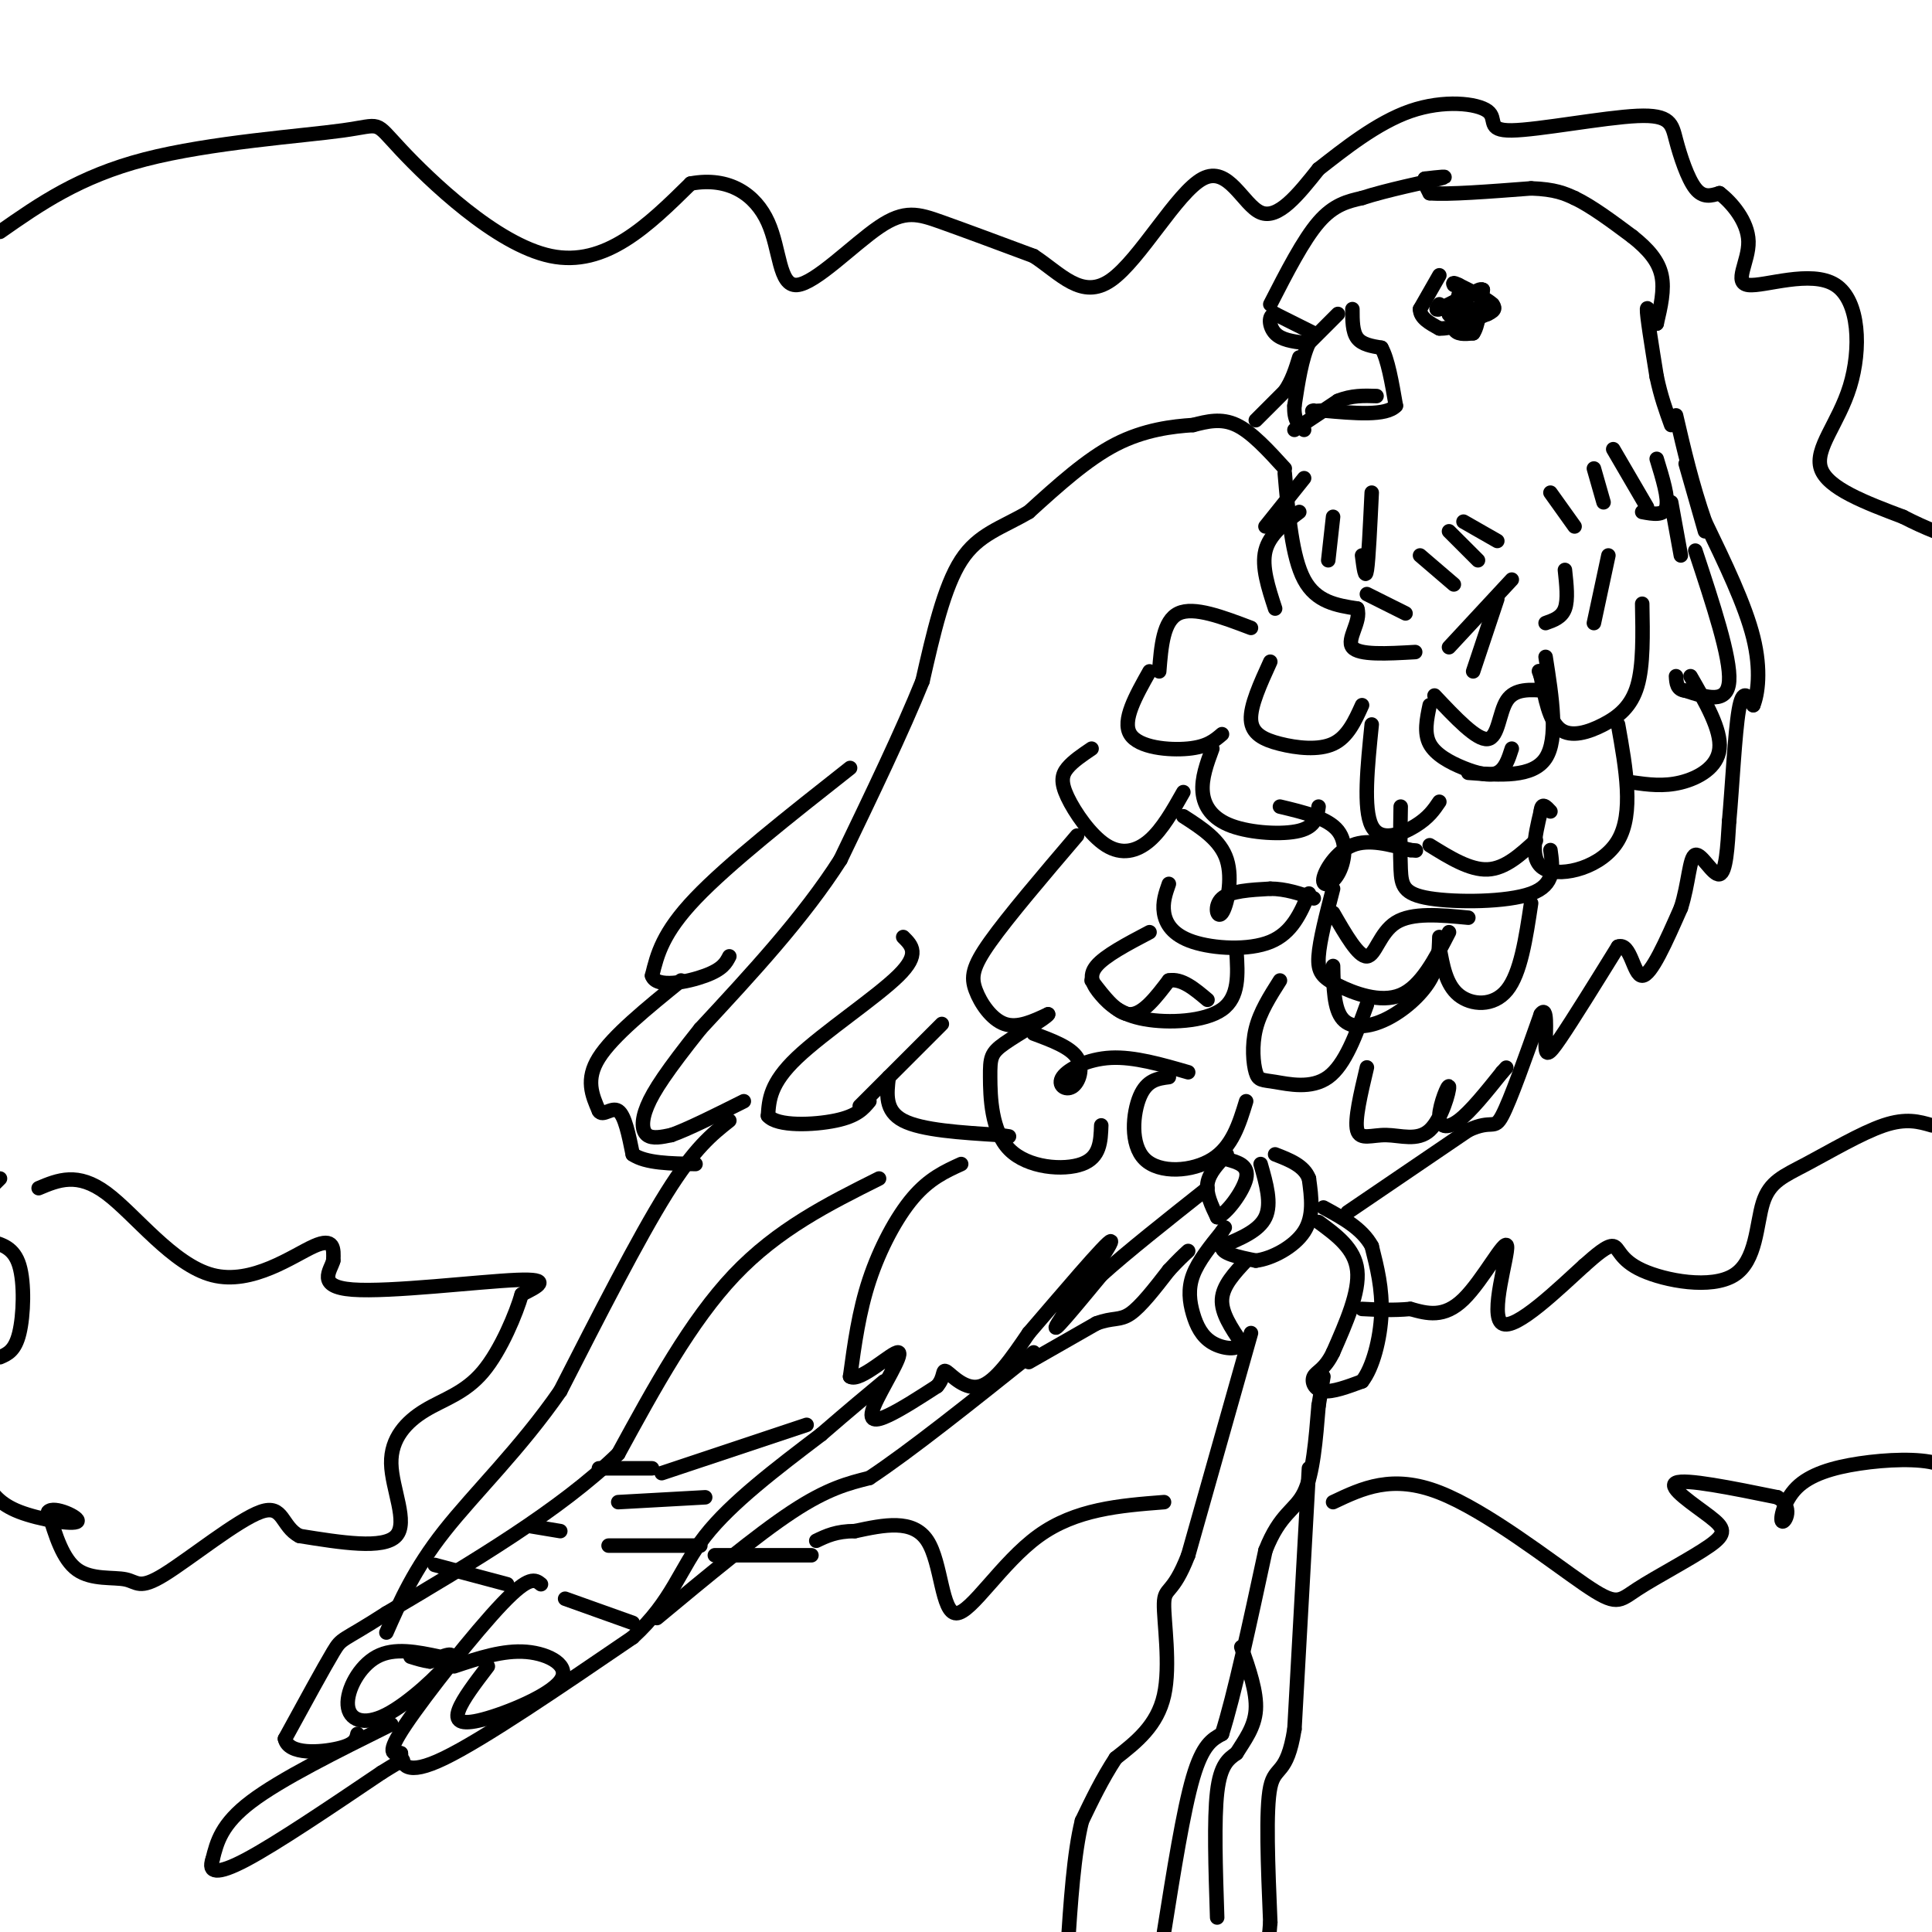 <svg viewBox='0 0 400 400' version='1.1' xmlns='http://www.w3.org/2000/svg' xmlns:xlink='http://www.w3.org/1999/xlink'><g fill='none' stroke='#000000' stroke-width='3' stroke-linecap='round' stroke-linejoin='round'><path d='M277,65c0.000,0.000 -6.000,6.000 -6,6'/><path d='M271,71c-1.500,3.167 -2.250,8.083 -3,13'/><path d='M268,84c-0.167,3.000 0.917,4.000 2,5'/><path d='M268,89c0.000,0.000 9.000,-6.000 9,-6'/><path d='M277,83c2.833,-1.167 5.417,-1.083 8,-1'/><path d='M280,64c0.000,2.333 0.000,4.667 1,6c1.000,1.333 3.000,1.667 5,2'/><path d='M286,72c1.333,2.333 2.167,7.167 3,12'/><path d='M289,84c-2.000,2.167 -8.500,1.583 -15,1'/><path d='M274,85c-2.833,0.167 -2.417,0.083 -2,0'/><path d='M298,57c0.000,0.000 -4.000,7.000 -4,7'/><path d='M294,64c0.000,1.833 2.000,2.917 4,4'/><path d='M298,68c2.333,0.167 6.167,-1.417 10,-3'/><path d='M308,65c1.833,-0.833 1.417,-1.417 1,-2'/><path d='M309,63c-1.000,-1.000 -4.000,-2.500 -7,-4'/><path d='M302,59c-1.333,-0.667 -1.167,-0.333 -1,0'/><path d='M272,69c0.000,0.000 -8.000,-4.000 -8,-4'/><path d='M264,65c-1.511,0.178 -1.289,2.622 0,4c1.289,1.378 3.644,1.689 6,2'/><path d='M263,63c3.417,-6.667 6.833,-13.333 10,-17c3.167,-3.667 6.083,-4.333 9,-5'/><path d='M282,41c5.089,-1.667 13.311,-3.333 16,-4c2.689,-0.667 -0.156,-0.333 -3,0'/><path d='M295,37c-0.333,0.500 0.333,1.750 1,3'/><path d='M296,40c3.667,0.333 12.333,-0.333 21,-1'/><path d='M317,39c5.000,0.167 7.000,1.083 9,2'/><path d='M326,41c3.500,1.667 7.750,4.833 12,8'/><path d='M338,49c3.244,2.578 5.356,5.022 6,8c0.644,2.978 -0.178,6.489 -1,10'/><path d='M343,67c-0.689,0.267 -1.911,-4.067 -2,-3c-0.089,1.067 0.956,7.533 2,14'/><path d='M343,78c0.833,4.000 1.917,7.000 3,10'/><path d='M266,97c-3.417,-3.750 -6.833,-7.500 -10,-9c-3.167,-1.500 -6.083,-0.750 -9,0'/><path d='M247,88c-4.156,0.267 -10.044,0.933 -16,4c-5.956,3.067 -11.978,8.533 -18,14'/><path d='M213,106c-5.556,3.289 -10.444,4.511 -14,10c-3.556,5.489 -5.778,15.244 -8,25'/><path d='M191,141c-4.167,10.333 -10.583,23.667 -17,37'/><path d='M174,178c-7.667,12.000 -18.333,23.500 -29,35'/><path d='M145,213c-6.917,8.679 -9.708,12.875 -11,16c-1.292,3.125 -1.083,5.179 0,6c1.083,0.821 3.042,0.411 5,0'/><path d='M139,235c3.333,-1.167 9.167,-4.083 15,-7'/><path d='M187,194c1.778,1.756 3.556,3.511 -1,8c-4.556,4.489 -15.444,11.711 -21,17c-5.556,5.289 -5.778,8.644 -6,12'/><path d='M159,231c1.867,2.267 9.533,1.933 14,1c4.467,-0.933 5.733,-2.467 7,-4'/><path d='M178,229c0.000,0.000 17.000,-17.000 17,-17'/><path d='M176,159c-12.583,9.917 -25.167,19.833 -32,27c-6.833,7.167 -7.917,11.583 -9,16'/><path d='M135,202c0.822,2.667 7.378,1.333 11,0c3.622,-1.333 4.311,-2.667 5,-4'/><path d='M141,203c-7.083,5.750 -14.167,11.500 -17,16c-2.833,4.500 -1.417,7.750 0,11'/><path d='M124,230c0.756,1.311 2.644,-0.911 4,0c1.356,0.911 2.178,4.956 3,9'/><path d='M131,239c2.667,1.833 7.833,1.917 13,2'/><path d='M151,232c-3.583,2.833 -7.167,5.667 -13,15c-5.833,9.333 -13.917,25.167 -22,41'/><path d='M116,288c-8.222,11.889 -17.778,21.111 -24,29c-6.222,7.889 -9.111,14.444 -12,21'/><path d='M182,244c-10.500,5.250 -21.000,10.500 -30,20c-9.000,9.500 -16.500,23.250 -24,37'/><path d='M128,301c-12.000,11.667 -30.000,22.333 -48,33'/><path d='M80,334c-9.467,6.111 -9.133,4.889 -11,8c-1.867,3.111 -5.933,10.556 -10,18'/><path d='M59,360c0.711,3.378 7.489,2.822 11,2c3.511,-0.822 3.756,-1.911 4,-3'/><path d='M112,328c-1.178,-0.956 -2.356,-1.911 -8,4c-5.644,5.911 -15.756,18.689 -20,25c-4.244,6.311 -2.622,6.156 -1,6'/><path d='M83,363c0.111,2.267 0.889,4.933 9,1c8.111,-3.933 23.556,-14.467 39,-25'/><path d='M131,339c8.333,-7.622 9.667,-14.178 15,-21c5.333,-6.822 14.667,-13.911 24,-21'/><path d='M170,297c6.167,-5.333 9.583,-8.167 13,-11'/><path d='M81,357c-11.417,5.667 -22.833,11.333 -29,16c-6.167,4.667 -7.083,8.333 -8,12'/><path d='M44,385c-0.933,2.667 0.733,3.333 7,0c6.267,-3.333 17.133,-10.667 28,-18'/><path d='M79,367c5.333,-3.333 4.667,-2.667 4,-2'/><path d='M136,335c10.333,-8.583 20.667,-17.167 28,-22c7.333,-4.833 11.667,-5.917 16,-7'/><path d='M180,306c8.333,-5.500 21.167,-15.750 34,-26'/><path d='M199,241c-3.311,1.511 -6.622,3.022 -10,7c-3.378,3.978 -6.822,10.422 -9,17c-2.178,6.578 -3.089,13.289 -4,20'/><path d='M176,285c1.965,1.346 8.877,-5.289 10,-5c1.123,0.289 -3.544,7.501 -5,11c-1.456,3.499 0.298,3.285 3,2c2.702,-1.285 6.351,-3.643 10,-6'/><path d='M194,287c1.702,-1.917 0.958,-3.708 2,-3c1.042,0.708 3.869,3.917 7,3c3.131,-0.917 6.565,-5.958 10,-11'/><path d='M213,276c6.155,-7.131 16.542,-19.458 17,-19c0.458,0.458 -9.012,13.702 -11,17c-1.988,3.298 3.506,-3.351 9,-10'/><path d='M228,264c5.167,-4.667 13.583,-11.333 22,-18'/><path d='M213,282c0.000,0.000 14.000,-8.000 14,-8'/><path d='M227,274c3.378,-1.289 4.822,-0.511 7,-2c2.178,-1.489 5.089,-5.244 8,-9'/><path d='M242,263c2.000,-2.167 3.000,-3.083 4,-4'/><path d='M254,239c-1.833,1.917 -3.667,3.833 -4,6c-0.333,2.167 0.833,4.583 2,7'/><path d='M252,252c1.822,-0.511 5.378,-5.289 6,-8c0.622,-2.711 -1.689,-3.356 -4,-4'/><path d='M261,241c1.167,4.083 2.333,8.167 1,11c-1.333,2.833 -5.167,4.417 -9,6'/><path d='M253,258c-0.333,1.500 3.333,2.250 7,3'/><path d='M260,261c3.267,-0.378 7.933,-2.822 10,-6c2.067,-3.178 1.533,-7.089 1,-11'/><path d='M271,244c-1.000,-2.667 -4.000,-3.833 -7,-5'/><path d='M273,253c3.750,2.750 7.500,5.500 8,10c0.500,4.500 -2.250,10.750 -5,17'/><path d='M276,280c-1.702,3.560 -3.458,3.958 -4,5c-0.542,1.042 0.131,2.726 2,3c1.869,0.274 4.935,-0.863 8,-2'/><path d='M282,286c2.222,-2.800 3.778,-8.800 4,-14c0.222,-5.200 -0.889,-9.600 -2,-14'/><path d='M284,258c-2.000,-3.667 -6.000,-5.833 -10,-8'/><path d='M258,261c-2.417,2.583 -4.833,5.167 -5,8c-0.167,2.833 1.917,5.917 4,9'/><path d='M257,278c-0.517,1.657 -3.809,1.300 -6,0c-2.191,-1.300 -3.282,-3.542 -4,-6c-0.718,-2.458 -1.062,-5.131 0,-8c1.062,-2.869 3.531,-5.935 6,-9'/><path d='M253,255c1.000,-1.500 0.500,-0.750 0,0'/><path d='M259,276c0.000,0.000 -13.000,46.000 -13,46'/><path d='M246,322c-3.262,8.405 -4.917,6.417 -5,10c-0.083,3.583 1.405,12.738 0,19c-1.405,6.262 -5.702,9.631 -10,13'/><path d='M231,364c-2.833,4.333 -4.917,8.667 -7,13'/><path d='M224,377c-1.667,6.667 -2.333,16.833 -3,27'/><path d='M221,404c-0.333,4.500 0.333,2.250 1,0'/><path d='M241,400c2.000,-12.583 4.000,-25.167 6,-32c2.000,-6.833 4.000,-7.917 6,-9'/><path d='M253,359c2.500,-7.833 5.750,-22.917 9,-38'/><path d='M262,321c3.044,-7.778 6.156,-8.222 8,-12c1.844,-3.778 2.422,-10.889 3,-18'/><path d='M273,291c0.667,-4.000 0.833,-5.000 1,-6'/><path d='M271,304c0.000,0.000 -3.000,54.000 -3,54'/><path d='M268,358c-1.578,9.822 -4.022,7.378 -5,12c-0.978,4.622 -0.489,16.311 0,28'/><path d='M263,398c-0.333,5.500 -1.167,5.250 -2,5'/><path d='M252,397c-0.333,-10.167 -0.667,-20.333 0,-26c0.667,-5.667 2.333,-6.833 4,-8'/><path d='M256,363c1.644,-2.667 3.756,-5.333 4,-9c0.244,-3.667 -1.378,-8.333 -3,-13'/><path d='M279,251c0.000,0.000 25.000,-17.000 25,-17'/><path d='M304,234c5.089,-2.378 5.311,0.178 7,-3c1.689,-3.178 4.844,-12.089 8,-21'/><path d='M319,210c1.429,-2.060 1.000,3.292 1,6c-0.000,2.708 0.429,2.774 3,-1c2.571,-3.774 7.286,-11.387 12,-19'/><path d='M335,196c2.622,-1.000 3.178,6.000 5,6c1.822,0.000 4.911,-7.000 8,-14'/><path d='M348,188c1.643,-5.024 1.750,-10.583 3,-11c1.250,-0.417 3.643,4.310 5,4c1.357,-0.310 1.679,-5.655 2,-11'/><path d='M358,170c0.622,-6.778 1.178,-18.222 2,-23c0.822,-4.778 1.911,-2.889 3,-1'/><path d='M363,146c0.911,-2.200 1.689,-7.200 0,-14c-1.689,-6.800 -5.844,-15.400 -10,-24'/><path d='M353,108c-2.667,-7.667 -4.333,-14.833 -6,-22'/><path d='M351,114c3.667,11.083 7.333,22.167 7,27c-0.333,4.833 -4.667,3.417 -9,2'/><path d='M349,143c-1.833,-0.167 -1.917,-1.583 -2,-3'/><path d='M350,140c3.200,5.556 6.400,11.111 6,15c-0.400,3.889 -4.400,6.111 -8,7c-3.600,0.889 -6.800,0.444 -10,0'/><path d='M335,150c1.644,9.200 3.289,18.400 0,24c-3.289,5.600 -11.511,7.600 -15,6c-3.489,-1.600 -2.244,-6.800 -1,-12'/><path d='M319,168c0.167,-2.000 1.083,-1.000 2,0'/><path d='M340,125c0.125,6.375 0.250,12.750 -1,17c-1.250,4.250 -3.875,6.375 -7,8c-3.125,1.625 -6.750,2.750 -9,1c-2.250,-1.750 -3.125,-6.375 -4,-11'/><path d='M319,140c-0.667,-1.833 -0.333,-0.917 0,0'/><path d='M320,136c1.333,8.500 2.667,17.000 0,21c-2.667,4.000 -9.333,3.500 -16,3'/><path d='M296,146c-0.601,2.875 -1.202,5.750 0,8c1.202,2.250 4.208,3.875 7,5c2.792,1.125 5.369,1.750 7,1c1.631,-0.750 2.315,-2.875 3,-5'/><path d='M284,150c-0.889,8.756 -1.778,17.511 0,21c1.778,3.489 6.222,1.711 9,0c2.778,-1.711 3.889,-3.356 5,-5'/><path d='M290,167c-0.077,4.839 -0.155,9.679 0,13c0.155,3.321 0.542,5.125 6,6c5.458,0.875 15.988,0.821 21,-1c5.012,-1.821 4.506,-5.411 4,-9'/><path d='M317,187c-1.089,7.267 -2.178,14.533 -5,18c-2.822,3.467 -7.378,3.133 -10,1c-2.622,-2.133 -3.311,-6.067 -4,-10'/><path d='M298,194c-0.083,2.964 -0.167,5.929 -2,9c-1.833,3.071 -5.417,6.250 -9,8c-3.583,1.750 -7.167,2.071 -9,0c-1.833,-2.071 -1.917,-6.536 -2,-11'/><path d='M276,184c-1.393,5.375 -2.786,10.750 -3,14c-0.214,3.250 0.750,4.375 4,6c3.250,1.625 8.786,3.750 13,2c4.214,-1.750 7.107,-7.375 10,-13'/><path d='M265,203c-2.067,3.252 -4.134,6.504 -5,10c-0.866,3.496 -0.531,7.236 0,9c0.531,1.764 1.258,1.552 4,2c2.742,0.448 7.498,1.557 11,-1c3.502,-2.557 5.751,-8.778 8,-15'/><path d='M238,193c-4.612,2.427 -9.225,4.855 -11,7c-1.775,2.145 -0.713,4.008 1,6c1.713,1.992 4.077,4.113 9,5c4.923,0.887 12.407,0.539 16,-2c3.593,-2.539 3.297,-7.270 3,-12'/><path d='M242,183c-0.673,1.917 -1.345,3.833 -1,6c0.345,2.167 1.708,4.583 6,6c4.292,1.417 11.512,1.833 16,0c4.488,-1.833 6.244,-5.917 8,-10'/><path d='M251,155c-1.131,3.071 -2.262,6.143 -2,9c0.262,2.857 1.917,5.500 6,7c4.083,1.500 10.595,1.857 14,1c3.405,-0.857 3.702,-2.929 4,-5'/><path d='M263,137c-2.077,4.554 -4.155,9.107 -4,12c0.155,2.893 2.542,4.125 6,5c3.458,0.875 7.988,1.393 11,0c3.012,-1.393 4.506,-4.696 6,-8'/><path d='M245,164c-2.174,3.852 -4.348,7.703 -7,10c-2.652,2.297 -5.783,3.038 -9,1c-3.217,-2.038 -6.520,-6.856 -8,-10c-1.480,-3.144 -1.137,-4.612 0,-6c1.137,-1.388 3.069,-2.694 5,-4'/><path d='M238,139c-2.867,5.089 -5.733,10.178 -4,13c1.733,2.822 8.067,3.378 12,3c3.933,-0.378 5.467,-1.689 7,-3'/><path d='M259,130c-5.917,-2.250 -11.833,-4.500 -15,-3c-3.167,1.500 -3.583,6.750 -4,12'/><path d='M264,126c-1.417,-4.333 -2.833,-8.667 -2,-12c0.833,-3.333 3.917,-5.667 7,-8'/><path d='M266,98c0.750,8.667 1.500,17.333 4,22c2.500,4.667 6.750,5.333 11,6'/><path d='M281,126c0.911,2.667 -2.311,6.333 -1,8c1.311,1.667 7.156,1.333 13,1'/><path d='M223,173c-7.143,8.387 -14.286,16.774 -18,22c-3.714,5.226 -4.000,7.292 -3,10c1.000,2.708 3.286,6.060 6,7c2.714,0.940 5.857,-0.530 9,-2'/><path d='M217,210c-0.460,0.849 -6.109,3.971 -9,6c-2.891,2.029 -3.022,2.967 -3,7c0.022,4.033 0.198,11.163 4,15c3.802,3.837 11.229,4.382 15,3c3.771,-1.382 3.885,-4.691 4,-8'/><path d='M242,223c-2.274,0.292 -4.548,0.583 -6,4c-1.452,3.417 -2.083,9.958 1,13c3.083,3.042 9.881,2.583 14,0c4.119,-2.583 5.560,-7.292 7,-12'/><path d='M283,221c-1.290,5.435 -2.580,10.871 -2,13c0.580,2.129 3.029,0.952 6,1c2.971,0.048 6.465,1.319 9,-1c2.535,-2.319 4.113,-8.230 4,-9c-0.113,-0.770 -1.915,3.600 -2,6c-0.085,2.400 1.547,2.828 4,1c2.453,-1.828 5.726,-5.914 9,-10'/><path d='M311,222c1.500,-1.667 0.750,-0.833 0,0'/><path d='M304,61c0.000,0.000 -6.000,3.000 -6,3'/><path d='M298,64c-1.000,0.333 -0.500,-0.333 0,-1'/><path d='M302,61c-0.750,2.833 -1.500,5.667 -1,7c0.500,1.333 2.250,1.167 4,1'/><path d='M305,69c1.000,-1.333 1.500,-5.167 2,-9'/><path d='M307,60c-0.833,-0.667 -3.917,2.167 -7,5'/><path d='M300,65c-0.333,0.667 2.333,-0.167 5,-1'/><path d='M8,246c4.030,-1.696 8.060,-3.393 14,1c5.940,4.393 13.792,14.875 22,17c8.208,2.125 16.774,-4.107 21,-6c4.226,-1.893 4.113,0.554 4,3'/><path d='M69,261c-0.488,1.976 -3.708,5.417 4,6c7.708,0.583 26.345,-1.690 34,-2c7.655,-0.310 4.327,1.345 1,3'/><path d='M108,268c-1.064,3.717 -4.224,11.510 -8,16c-3.776,4.490 -8.167,5.678 -12,8c-3.833,2.322 -7.109,5.779 -7,11c0.109,5.221 3.603,12.206 1,15c-2.603,2.794 -11.301,1.397 -20,0'/><path d='M62,318c-3.785,-1.907 -3.246,-6.674 -8,-5c-4.754,1.674 -14.800,9.789 -20,13c-5.200,3.211 -5.554,1.518 -8,1c-2.446,-0.518 -6.985,0.138 -10,-2c-3.015,-2.138 -4.508,-7.069 -6,-12'/><path d='M10,313c1.060,-1.357 6.708,1.250 6,2c-0.708,0.750 -7.774,-0.357 -12,-2c-4.226,-1.643 -5.613,-3.821 -7,-6'/><path d='M0,281c1.556,-0.667 3.111,-1.333 4,-5c0.889,-3.667 1.111,-10.333 0,-14c-1.111,-3.667 -3.556,-4.333 -6,-5'/><path d='M-1,245c0.000,0.000 1.000,-1.000 1,-1'/><path d='M0,48c8.199,-5.738 16.399,-11.477 30,-15c13.601,-3.523 32.604,-4.831 41,-6c8.396,-1.169 6.183,-2.199 12,4c5.817,6.199 19.662,19.628 31,22c11.338,2.372 20.169,-6.314 29,-15'/><path d='M143,38c7.983,-1.482 13.440,2.313 16,8c2.560,5.687 2.222,13.267 6,13c3.778,-0.267 11.671,-8.379 17,-12c5.329,-3.621 8.094,-2.749 13,-1c4.906,1.749 11.953,4.374 19,7'/><path d='M214,53c5.565,3.628 9.976,9.199 16,5c6.024,-4.199 13.660,-18.169 19,-21c5.340,-2.831 8.383,5.477 12,7c3.617,1.523 7.809,-3.738 12,-9'/><path d='M273,35c5.165,-4.029 12.078,-9.603 19,-12c6.922,-2.397 13.852,-1.619 16,0c2.148,1.619 -0.485,4.077 5,4c5.485,-0.077 19.089,-2.691 26,-3c6.911,-0.309 7.130,1.686 8,5c0.870,3.314 2.391,7.947 4,10c1.609,2.053 3.304,1.527 5,1'/><path d='M356,40c2.401,1.799 5.905,5.797 6,10c0.095,4.203 -3.218,8.610 0,9c3.218,0.390 12.966,-3.236 18,0c5.034,3.236 5.355,13.333 3,21c-2.355,7.667 -7.387,12.905 -6,17c1.387,4.095 9.194,7.048 17,10'/><path d='M394,107c4.833,2.500 8.417,3.750 12,5'/><path d='M400,233c-2.677,-0.784 -5.355,-1.568 -10,0c-4.645,1.568 -11.258,5.488 -16,8c-4.742,2.512 -7.613,3.615 -9,8c-1.387,4.385 -1.289,12.052 -6,15c-4.711,2.948 -14.230,1.178 -19,-1c-4.770,-2.178 -4.791,-4.765 -6,-5c-1.209,-0.235 -3.604,1.883 -6,4'/><path d='M328,262c-4.947,4.475 -14.316,13.663 -17,12c-2.684,-1.663 1.316,-14.179 1,-16c-0.316,-1.821 -4.947,7.051 -9,11c-4.053,3.949 -7.526,2.974 -11,2'/><path d='M292,271c-3.500,0.333 -6.750,0.167 -10,0'/><path d='M276,311c6.119,-2.902 12.238,-5.804 22,-2c9.762,3.804 23.166,14.315 30,19c6.834,4.685 7.096,3.543 11,1c3.904,-2.543 11.448,-6.486 15,-9c3.552,-2.514 3.110,-3.600 0,-6c-3.110,-2.400 -8.889,-6.114 -7,-7c1.889,-0.886 11.444,1.057 21,3'/><path d='M368,310c3.440,1.945 1.541,5.309 1,5c-0.541,-0.309 0.278,-4.289 3,-7c2.722,-2.711 7.348,-4.153 13,-5c5.652,-0.847 12.329,-1.099 16,0c3.671,1.099 4.335,3.550 5,6'/><path d='M241,311c-9.155,0.714 -18.310,1.429 -26,7c-7.690,5.571 -13.917,16.000 -17,16c-3.083,0.000 -3.024,-10.429 -6,-15c-2.976,-4.571 -8.988,-3.286 -15,-2'/><path d='M177,317c-3.833,0.000 -5.917,1.000 -8,2'/><path d='M168,322c0.000,0.000 -20.000,0.000 -20,0'/><path d='M260,87c0.000,0.000 6.000,-6.000 6,-6'/><path d='M266,81c1.500,-2.167 2.250,-4.583 3,-7'/><path d='M137,305c0.000,0.000 30.000,-10.000 30,-10'/><path d='M128,311c0.000,0.000 18.000,-1.000 18,-1'/><path d='M126,320c0.000,0.000 19.000,0.000 19,0'/><path d='M117,331c0.000,0.000 14.000,5.000 14,5'/><path d='M101,345c-2.585,3.388 -5.171,6.775 -6,9c-0.829,2.225 0.097,3.287 5,2c4.903,-1.287 13.781,-4.923 16,-8c2.219,-3.077 -2.223,-5.593 -7,-6c-4.777,-0.407 -9.888,1.297 -15,3'/><path d='M91,343c-4.683,-0.984 -9.365,-1.968 -13,0c-3.635,1.968 -6.222,6.888 -6,10c0.222,3.112 3.252,4.415 8,2c4.748,-2.415 11.214,-8.547 13,-11c1.786,-2.453 -1.107,-1.226 -4,0'/><path d='M89,344c-1.333,-0.167 -2.667,-0.583 -4,-1'/><path d='M90,324c0.000,0.000 15.000,4.000 15,4'/><path d='M110,316c0.000,0.000 6.000,1.000 6,1'/><path d='M124,304c0.000,0.000 11.000,0.000 11,0'/><path d='M184,223c-0.417,3.500 -0.833,7.000 3,9c3.833,2.000 11.917,2.500 20,3'/><path d='M207,235c3.333,0.500 1.667,0.250 0,0'/><path d='M214,214c3.802,1.410 7.604,2.820 9,5c1.396,2.180 0.384,5.131 -1,6c-1.384,0.869 -3.142,-0.343 -2,-2c1.142,-1.657 5.183,-3.759 10,-4c4.817,-0.241 10.408,1.380 16,3'/><path d='M226,203c2.667,3.500 5.333,7.000 8,7c2.667,0.000 5.333,-3.500 8,-7'/><path d='M242,203c2.667,-0.500 5.333,1.750 8,4'/><path d='M245,169c3.857,2.482 7.714,4.964 9,9c1.286,4.036 -0.000,9.625 -1,11c-1.000,1.375 -1.714,-1.464 0,-3c1.714,-1.536 5.857,-1.768 10,-2'/><path d='M263,184c3.167,0.000 6.083,1.000 9,2'/><path d='M265,167c4.952,1.182 9.904,2.364 12,5c2.096,2.636 1.335,6.727 0,9c-1.335,2.273 -3.244,2.727 -3,1c0.244,-1.727 2.641,-5.636 6,-7c3.359,-1.364 7.679,-0.182 12,1'/><path d='M292,176c2.000,0.167 1.000,0.083 0,0'/><path d='M276,189c2.622,4.556 5.244,9.111 7,9c1.756,-0.111 2.644,-4.889 6,-7c3.356,-2.111 9.178,-1.556 15,-1'/><path d='M296,175c4.167,2.583 8.333,5.167 12,5c3.667,-0.167 6.833,-3.083 10,-6'/><path d='M297,144c4.378,4.644 8.756,9.289 11,9c2.244,-0.289 2.356,-5.511 4,-8c1.644,-2.489 4.822,-2.244 8,-2'/><path d='M283,123c0.000,0.000 8.000,4.000 8,4'/><path d='M294,115c0.000,0.000 7.000,6.000 7,6'/><path d='M300,110c0.000,0.000 6.000,6.000 6,6'/><path d='M303,108c0.000,0.000 7.000,4.000 7,4'/><path d='M321,102c0.000,0.000 5.000,7.000 5,7'/><path d='M330,97c0.000,0.000 2.000,7.000 2,7'/><path d='M334,93c0.000,0.000 7.000,12.000 7,12'/><path d='M349,96c0.000,0.000 4.000,14.000 4,14'/><path d='M333,115c0.000,0.000 -3.000,14.000 -3,14'/><path d='M324,118c0.333,3.083 0.667,6.167 0,8c-0.667,1.833 -2.333,2.417 -4,3'/><path d='M313,120c0.000,0.000 -13.000,14.000 -13,14'/><path d='M310,124c0.000,0.000 -5.000,15.000 -5,15'/><path d='M346,104c0.000,0.000 2.000,11.000 2,11'/><path d='M343,95c1.250,4.083 2.500,8.167 2,10c-0.500,1.833 -2.750,1.417 -5,1'/><path d='M284,102c-0.333,6.917 -0.667,13.833 -1,16c-0.333,2.167 -0.667,-0.417 -1,-3'/><path d='M276,107c0.000,0.000 -1.000,9.000 -1,9'/><path d='M270,99c0.000,0.000 -8.000,10.000 -8,10'/></g>
</svg>